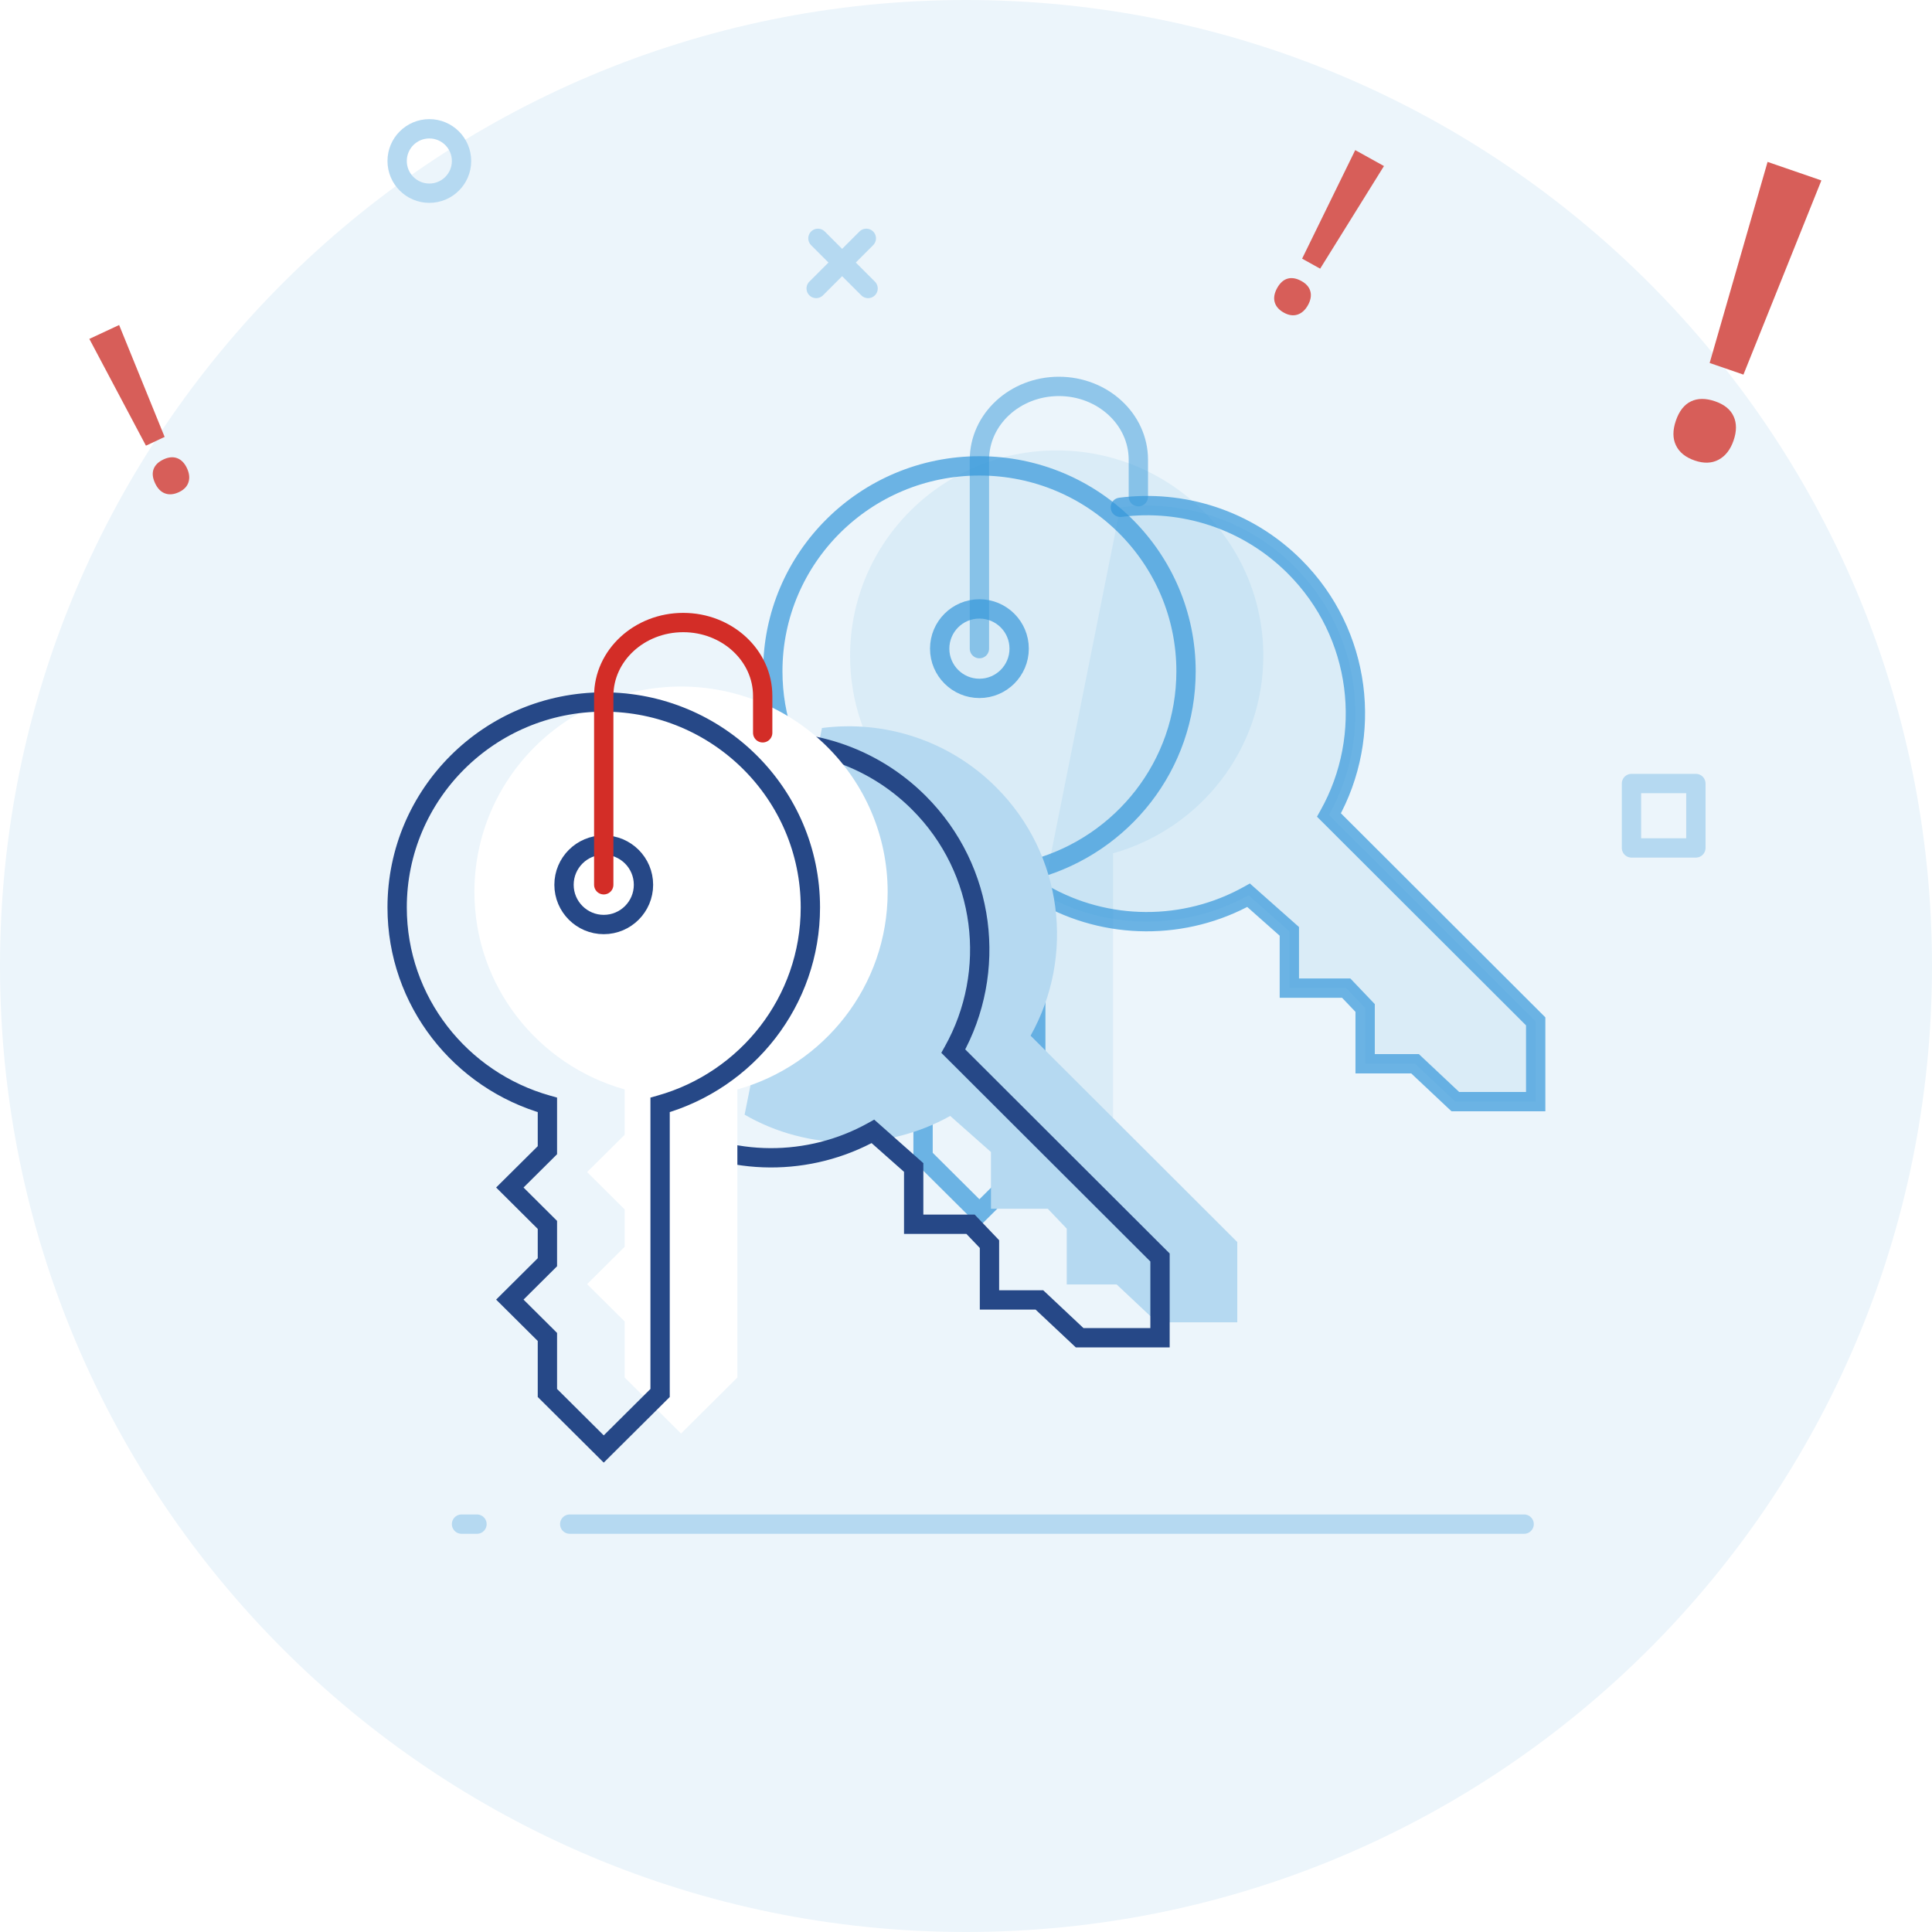 <svg width="125" height="125" viewBox="0 0 125 125" fill="none" xmlns="http://www.w3.org/2000/svg">
<path fill-rule="evenodd" clip-rule="evenodd" d="M62.5 125C97.018 125 125 97.018 125 62.5C125 27.982 97.018 0 62.5 0C27.982 0 0 27.982 0 62.5C0 97.018 27.982 125 62.5 125Z" fill="#ECF5FB"/>
<path fill-rule="evenodd" clip-rule="evenodd" d="M27.778 12.5C28.928 12.5 29.861 11.567 29.861 10.417C29.861 9.266 28.928 8.333 27.778 8.333C26.627 8.333 25.695 9.266 25.695 10.417C25.695 11.567 26.627 12.5 27.778 12.5Z" stroke="#B5D9F1" stroke-width="1.25"/>
<path d="M52.92 15.42L56.165 18.665" stroke="#B5D9F1" stroke-width="1.25" stroke-linecap="round"/>
<path d="M56.051 15.42L52.806 18.665" stroke="#B5D9F1" stroke-width="1.25" stroke-linecap="round"/>
<path d="M29.861 98.611H98.611" stroke="#B5D9F1" stroke-width="1.25" stroke-linecap="round" stroke-dasharray="1 6 164 5"/>
<path fill-rule="evenodd" clip-rule="evenodd" d="M67.481 57.843C71.581 60.205 76.657 60.224 80.784 57.923L83.42 60.259V63.93H87.098L88.324 65.216V68.826H91.554L94.158 71.274H99.359V66.082L85.985 52.731C88.854 47.608 88.116 41.011 83.754 36.656C80.679 33.587 76.49 32.309 72.486 32.823" fill="#3598DB" fill-opacity="0.1"/>
<path d="M67.481 57.843C71.581 60.205 76.657 60.224 80.784 57.923L83.42 60.259V63.93H87.098L88.324 65.216V68.826H91.554L94.158 71.274H99.359V66.082L85.985 52.731C88.854 47.608 88.116 41.011 83.754 36.656C80.679 33.587 76.49 32.309 72.486 32.823" stroke="#3598DB" stroke-opacity="0.7" stroke-width="1.25" stroke-linecap="round" stroke-dasharray="169 7"/>
<g filter="url(#filter0_i)">
<path fill-rule="evenodd" clip-rule="evenodd" d="M76.736 43.432C76.736 36.091 70.75 30.142 63.368 30.142C55.986 30.142 50 36.091 50 43.432C50 49.515 54.115 54.631 59.722 56.209V59.14L57.292 61.554L59.722 63.973V66.389L57.292 68.806L59.722 71.223V74.847L63.368 78.472L67.014 74.847V56.209C72.621 54.631 76.736 49.515 76.736 43.432Z" fill="#3598DB" fill-opacity="0.1"/>
</g>
<path fill-rule="evenodd" clip-rule="evenodd" d="M76.736 43.432C76.736 36.091 70.75 30.142 63.368 30.142C55.986 30.142 50 36.091 50 43.432C50 49.515 54.115 54.631 59.722 56.209V59.14L57.292 61.554L59.722 63.973V66.389L57.292 68.806L59.722 71.223V74.847L63.368 78.472L67.014 74.847V56.209C72.621 54.631 76.736 49.515 76.736 43.432Z" stroke="#3598DB" stroke-opacity="0.7" stroke-width="1.25" stroke-linecap="round" stroke-dasharray="181 7 1 4"/>
<path fill-rule="evenodd" clip-rule="evenodd" d="M65.939 41.967C65.939 43.386 64.787 44.538 63.368 44.538C61.949 44.538 60.797 43.386 60.797 41.967C60.797 40.548 61.949 39.396 63.368 39.396C64.787 39.396 65.939 40.548 65.939 41.967Z" stroke="#3598DB" stroke-opacity="0.7" stroke-width="1.25" stroke-linecap="round" stroke-linejoin="round"/>
<path d="M63.368 41.967V29.746C63.368 27.126 65.671 25 68.51 25C71.348 25 73.651 27.126 73.651 29.746V32.135" stroke="#3598DB" stroke-opacity="0.5" stroke-width="1.25" stroke-linecap="round" stroke-linejoin="round"/>
<g filter="url(#filter1_i)">
<path fill-rule="evenodd" clip-rule="evenodd" d="M43.176 73.12C47.276 75.483 52.352 75.502 56.479 73.201L59.115 75.536V79.208H62.793L64.019 80.493V84.104H67.248L69.853 86.552H75.053V81.36L61.679 68.009C64.549 62.886 63.81 56.289 59.448 51.934C56.373 48.864 52.185 47.587 48.181 48.101" fill="#B5D9F1"/>
</g>
<path d="M43.176 73.12C47.276 75.483 52.352 75.502 56.479 73.201L59.115 75.536V79.208H62.793L64.019 80.493V84.104H67.248L69.853 86.552H75.053V81.36L61.679 68.009C64.549 62.886 63.81 56.289 59.448 51.934C56.373 48.864 52.185 47.587 48.181 48.101" stroke="#264887" stroke-width="1.25" stroke-linecap="round" stroke-dasharray="169 7"/>
<g filter="url(#filter2_i)">
<path fill-rule="evenodd" clip-rule="evenodd" d="M52.431 58.71C52.431 51.369 46.444 45.419 39.062 45.419C31.681 45.419 25.695 51.369 25.695 58.71C25.695 64.793 29.809 69.909 35.417 71.487V74.418L32.986 76.832L35.417 79.251V81.667L32.986 84.084L35.417 86.5V90.125L39.062 93.75L42.708 90.125V71.487C48.316 69.909 52.431 64.793 52.431 58.71Z" fill="white"/>
</g>
<path fill-rule="evenodd" clip-rule="evenodd" d="M52.431 58.71C52.431 51.369 46.444 45.419 39.062 45.419C31.681 45.419 25.695 51.369 25.695 58.71C25.695 64.793 29.809 69.909 35.417 71.487V74.418L32.986 76.832L35.417 79.251V81.667L32.986 84.084L35.417 86.5V90.125L39.062 93.75L42.708 90.125V71.487C48.316 69.909 52.431 64.793 52.431 58.71Z" stroke="#264887" stroke-width="1.25" stroke-linecap="round" stroke-dasharray="181 7 1 4"/>
<path fill-rule="evenodd" clip-rule="evenodd" d="M41.633 57.245C41.633 58.664 40.482 59.816 39.062 59.816C37.644 59.816 36.492 58.664 36.492 57.245C36.492 55.826 37.644 54.674 39.062 54.674C40.482 54.674 41.633 55.826 41.633 57.245Z" stroke="#264887" stroke-width="1.25" stroke-linecap="round" stroke-linejoin="round"/>
<path d="M39.062 57.245V45.024C39.062 42.404 41.366 40.278 44.204 40.278C47.042 40.278 49.346 42.404 49.346 45.024V47.413" stroke="#D32D27" stroke-width="1.25" stroke-linecap="round" stroke-linejoin="round"/>
<path fill-rule="evenodd" clip-rule="evenodd" d="M112.8 24.237L110.614 23.484L114.362 10.475L117.843 11.674L112.8 24.237ZM108.43 27.213C108.643 26.593 108.969 26.178 109.407 25.969C109.844 25.759 110.365 25.758 110.968 25.965C111.563 26.17 111.962 26.495 112.165 26.939C112.368 27.384 112.367 27.903 112.162 28.498C111.958 29.092 111.634 29.508 111.192 29.744C110.75 29.98 110.236 29.997 109.649 29.796C109.054 29.591 108.649 29.264 108.434 28.815C108.218 28.366 108.217 27.832 108.43 27.213Z" fill="#D75E59"/>
<path fill-rule="evenodd" clip-rule="evenodd" d="M10.652 28.269L9.442 28.834L5.78 21.926L7.707 21.027L10.652 28.269ZM10.031 31.259C9.871 30.916 9.84 30.613 9.938 30.35C10.035 30.087 10.251 29.878 10.585 29.722C10.914 29.569 11.21 29.544 11.473 29.647C11.736 29.75 11.944 29.966 12.097 30.295C12.251 30.624 12.283 30.927 12.194 31.202C12.105 31.478 11.898 31.691 11.574 31.843C11.245 31.996 10.945 32.023 10.675 31.923C10.406 31.823 10.191 31.602 10.031 31.259Z" fill="#D75E59"/>
<path fill-rule="evenodd" clip-rule="evenodd" d="M85.414 17.382L84.246 16.735L87.683 9.712L89.542 10.743L85.414 17.382ZM82.631 18.637C82.815 18.306 83.041 18.103 83.311 18.027C83.581 17.952 83.877 18.004 84.2 18.182C84.517 18.358 84.712 18.583 84.782 18.856C84.853 19.129 84.801 19.425 84.625 19.742C84.449 20.06 84.223 20.264 83.948 20.354C83.673 20.444 83.379 20.402 83.065 20.228C82.748 20.052 82.55 19.826 82.472 19.549C82.395 19.272 82.448 18.968 82.631 18.637Z" fill="#D75E59"/>
<rect x="105.556" y="50.694" width="4.167" height="4.167" stroke="#B5D9F1" stroke-width="1.25" stroke-linecap="round" stroke-linejoin="round"/>
<defs>
<filter id="filter0_i" x="49.375" y="29.517" width="27.986" height="49.837" filterUnits="userSpaceOnUse" color-interpolation-filters="sRGB">
<feFlood flood-opacity="0" result="BackgroundImageFix"/>
<feBlend mode="normal" in="SourceGraphic" in2="BackgroundImageFix" result="shape"/>
<feColorMatrix in="SourceAlpha" type="matrix" values="0 0 0 0 0 0 0 0 0 0 0 0 0 0 0 0 0 0 127 0" result="hardAlpha"/>
<feOffset dx="5" dy="-1"/>
<feComposite in2="hardAlpha" operator="arithmetic" k2="-1" k3="1"/>
<feColorMatrix type="matrix" values="0 0 0 0 0.71 0 0 0 0 0.851 0 0 0 0 0.945 0 0 0 1 0"/>
<feBlend mode="normal" in2="shape" result="effect1_innerShadow"/>
</filter>
<filter id="filter1_i" x="42.551" y="47.365" width="33.128" height="39.812" filterUnits="userSpaceOnUse" color-interpolation-filters="sRGB">
<feFlood flood-opacity="0" result="BackgroundImageFix"/>
<feBlend mode="normal" in="SourceGraphic" in2="BackgroundImageFix" result="shape"/>
<feColorMatrix in="SourceAlpha" type="matrix" values="0 0 0 0 0 0 0 0 0 0 0 0 0 0 0 0 0 0 127 0" result="hardAlpha"/>
<feOffset dx="5" dy="-1"/>
<feComposite in2="hardAlpha" operator="arithmetic" k2="-1" k3="1"/>
<feColorMatrix type="matrix" values="0 0 0 0 0.761 0 0 0 0 0.878 0 0 0 0 0.957 0 0 0 1 0"/>
<feBlend mode="normal" in2="shape" result="effect1_innerShadow"/>
</filter>
<filter id="filter2_i" x="25.07" y="44.794" width="27.986" height="49.837" filterUnits="userSpaceOnUse" color-interpolation-filters="sRGB">
<feFlood flood-opacity="0" result="BackgroundImageFix"/>
<feBlend mode="normal" in="SourceGraphic" in2="BackgroundImageFix" result="shape"/>
<feColorMatrix in="SourceAlpha" type="matrix" values="0 0 0 0 0 0 0 0 0 0 0 0 0 0 0 0 0 0 127 0" result="hardAlpha"/>
<feOffset dx="5" dy="-1"/>
<feComposite in2="hardAlpha" operator="arithmetic" k2="-1" k3="1"/>
<feColorMatrix type="matrix" values="0 0 0 0 0.71 0 0 0 0 0.851 0 0 0 0 0.945 0 0 0 1 0"/>
<feBlend mode="normal" in2="shape" result="effect1_innerShadow"/>
</filter>
</defs>
</svg>
